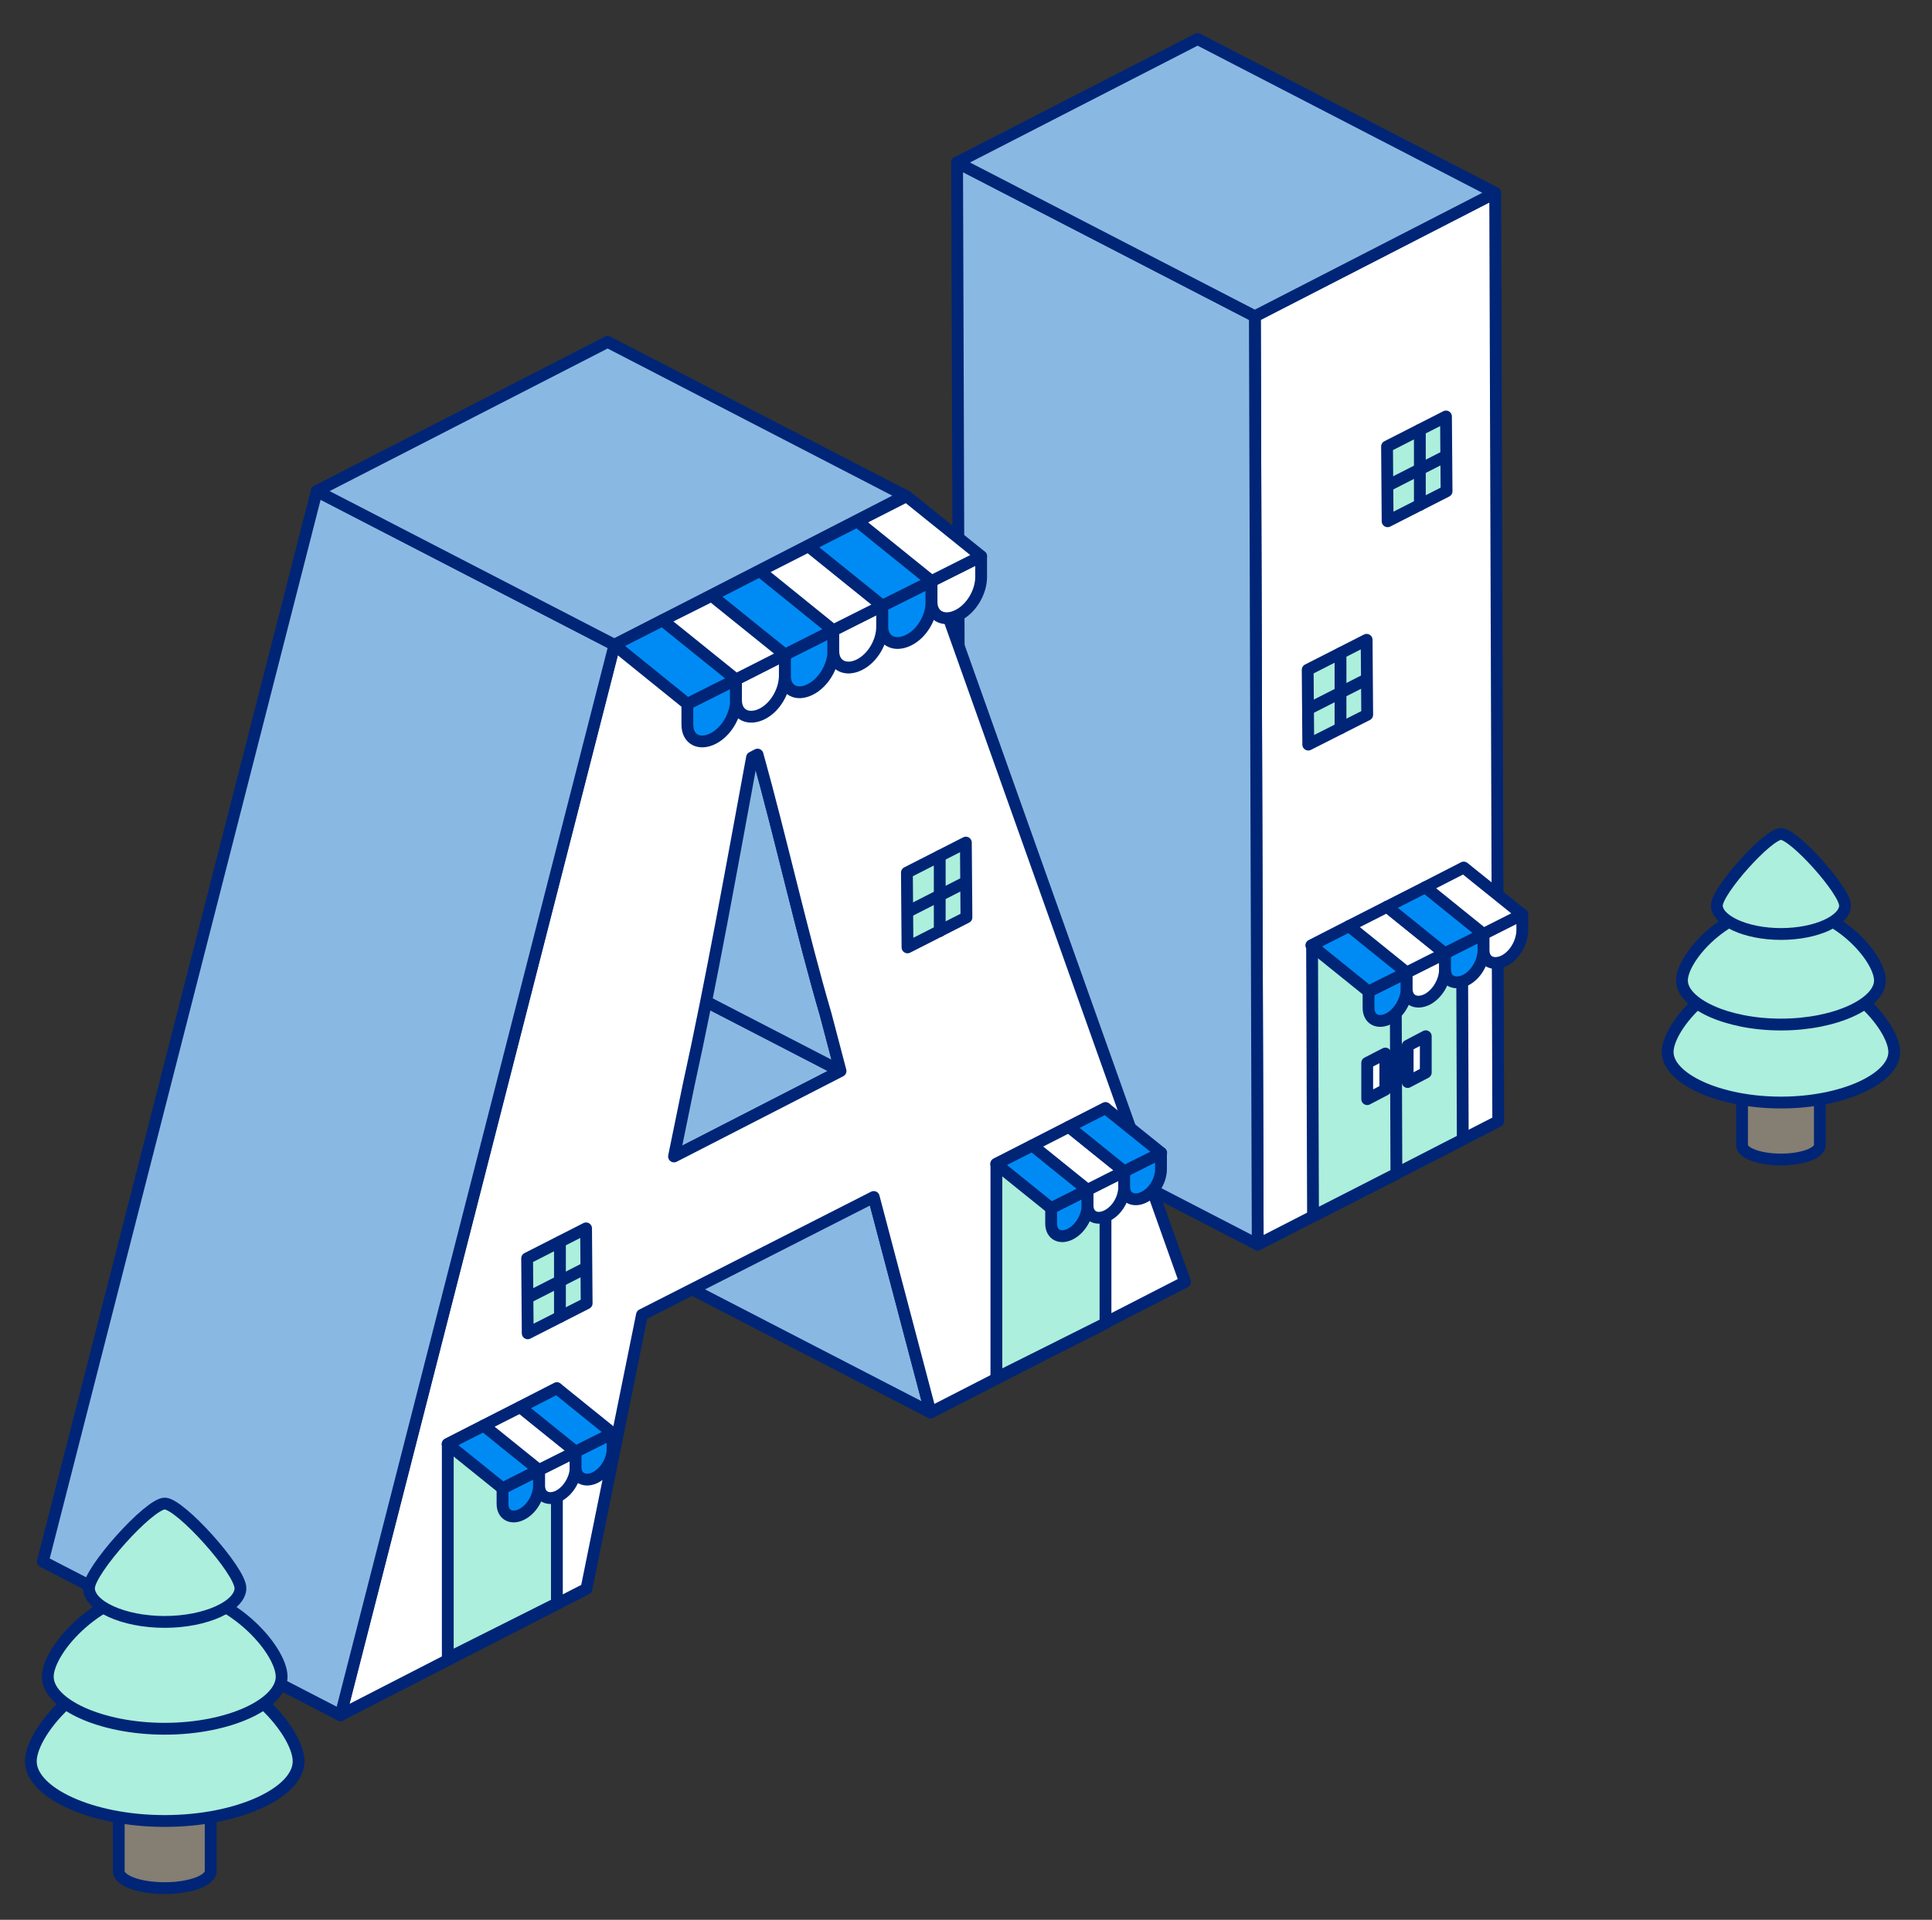 <svg width="327" height="325" viewBox="0 0 327 325" fill="none" xmlns="http://www.w3.org/2000/svg">
<rect x="0" y="0" width="327" height="325" fill="#333333" stroke="none"/>
<g clip-path="url(#clip0_2959_141)">
<path d="M253.07 32.643L253.586 189.808L212.874 210.705L212.39 53.541L253.07 32.643Z" fill="white" stroke="#002576" stroke-width="2" stroke-linejoin="round"/>
<path d="M212.874 210.705L162.509 184.669L161.992 27.505L212.39 53.541L212.874 210.705Z" fill="#89B9E3" stroke="#002576" stroke-width="2" stroke-linejoin="round"/>
<path d="M212.39 53.541L161.992 27.505L202.704 6.607L253.07 32.643L212.39 53.541Z" fill="#89B9E3" stroke="#002576" stroke-width="2" stroke-linejoin="round"/>
<path d="M247.42 147.782L247.581 192.908L234.893 199.424L234.764 154.27L247.42 147.782Z" fill="#ACEFDC" stroke="#002576" stroke-width="2" stroke-linejoin="round"/>
<path d="M236.185 153.552L236.346 198.706L222.237 205.912L222.076 160.757L236.185 153.552Z" fill="#ACEFDC" stroke="#002576" stroke-width="2" stroke-linejoin="round"/>
<path d="M231.309 108.312L231.406 121L221.43 126.052L221.333 113.392L231.309 108.312Z" fill="#ACEFDC" stroke="#002576" stroke-width="2" stroke-linejoin="round"/>
<path d="M226.886 110.579V123.296" stroke="#002576" stroke-width="2" stroke-linecap="round" stroke-linejoin="round"/>
<path d="M221.333 120.081L231.309 115" stroke="#002576" stroke-width="2" stroke-linejoin="round"/>
<path d="M244.74 70.506L244.837 83.165L234.861 88.246L234.764 75.587L244.74 70.506Z" fill="#ACEFDC" stroke="#002576" stroke-width="2" stroke-linejoin="round"/>
<path d="M240.317 72.774V85.462" stroke="#002576" stroke-width="2" stroke-linecap="round" stroke-linejoin="round"/>
<path d="M234.764 82.275L244.74 77.194" stroke="#002576" stroke-width="2" stroke-linejoin="round"/>
<path d="M234.473 184.468L231.406 186.076V179.933L234.473 178.354V184.468Z" fill="white" stroke="#002576" stroke-width="2" stroke-linejoin="round"/>
<path d="M241.318 181.569L238.251 183.176V177.033L241.318 175.426V181.569Z" fill="white" stroke="#002576" stroke-width="2" stroke-linejoin="round"/>
<path d="M235.022 172.469C233.214 173.359 231.632 172.584 231.632 170.603V167.847L238.089 164.632V167.388C238.057 169.34 236.798 171.551 235.022 172.469Z" fill="#008BF4" stroke="#002576" stroke-width="2" stroke-linejoin="round"/>
<path d="M241.544 169.197C239.736 170.087 238.089 169.34 238.089 167.388V164.632L244.579 161.389V164.144C244.547 166.096 243.32 168.278 241.544 169.197Z" fill="white" stroke="#002576" stroke-width="2" stroke-linejoin="round"/>
<path d="M248.066 165.924C246.258 166.814 244.579 166.096 244.579 164.116V161.36L251.101 158.088V160.843C251.068 162.824 249.841 165.034 248.066 165.924Z" fill="#008BF4" stroke="#002576" stroke-width="2" stroke-linejoin="round"/>
<path d="M254.587 162.652C252.779 163.542 251.1 162.824 251.1 160.843V158.088L257.654 154.786V157.542C257.622 159.523 256.363 161.762 254.587 162.652Z" fill="white" stroke="#002576" stroke-width="2" stroke-linejoin="round"/>
<path d="M238.089 164.632L231.632 167.848L221.947 160.04L228.339 156.767L238.089 164.632Z" fill="#008BF4" stroke="#002576" stroke-width="2" stroke-linejoin="round"/>
<path d="M244.547 161.389L238.089 164.632L228.339 156.767L234.764 153.495L244.547 161.389Z" fill="white" stroke="#002576" stroke-width="2" stroke-linejoin="round"/>
<path d="M251.068 158.116L244.546 161.389L234.764 153.495L241.253 150.193L251.068 158.116Z" fill="#008BF4" stroke="#002576" stroke-width="2" stroke-linejoin="round"/>
<path d="M257.622 154.815L251.068 158.116L241.253 150.193L247.743 146.864L257.622 154.815Z" fill="white" stroke="#002576" stroke-width="2" stroke-linejoin="round"/>
<path d="M308.02 183.435C308.02 182.086 305.082 180.995 301.434 180.995C297.786 180.995 294.848 182.086 294.848 183.435V193.855C294.848 195.204 297.786 196.295 301.434 196.295C305.082 196.295 308.02 195.204 308.02 193.855V183.435Z" fill="#847E73" stroke="#002576" stroke-width="2" stroke-linejoin="round"/>
<path d="M320.612 178.096C320.612 182.545 312.024 186.65 301.434 186.65C290.844 186.65 282.256 182.545 282.256 178.096C282.256 173.646 290.844 163.771 301.434 163.771C312.024 163.771 320.612 173.646 320.612 178.096Z" fill="#ACEFDC" stroke="#002576" stroke-width="2" stroke-linejoin="round"/>
<path d="M318.19 165.982C318.19 169.857 310.7 173.445 301.434 173.445C292.168 173.445 284.678 169.857 284.678 165.982C284.678 162.106 292.168 153.466 301.434 153.466C310.7 153.466 318.19 162.106 318.19 165.982Z" fill="#ACEFDC" stroke="#002576" stroke-width="2" stroke-linejoin="round"/>
<path d="M312.282 153.294C312.282 155.82 307.439 158.116 301.434 158.116C295.429 158.116 290.586 155.791 290.586 153.294C290.586 150.796 299.206 141.18 301.434 141.18C303.662 141.18 312.282 150.796 312.282 153.294Z" fill="#ACEFDC" stroke="#002576" stroke-width="2" stroke-linejoin="round"/>
<path d="M169.611 211.28L163.574 220.379L169.611 211.28Z" fill="#E8DED0"/>
<path d="M157.504 239.124L107.106 213.088L99.358 183.664L147.883 202.639L157.504 239.124Z" fill="#89B9E3" stroke="#002576" stroke-width="2" stroke-linejoin="round"/>
<path d="M114.08 195.778L63.714 169.742L91.9 155.274L142.266 181.311L114.08 195.778Z" fill="#89B9E3" stroke="#002576" stroke-width="2" stroke-linejoin="round"/>
<path d="M139.747 171.723C135.905 158.662 132.063 141.524 128.221 127.745L77.823 101.709C81.665 115.488 85.507 132.654 89.349 145.687L91.867 155.274L142.265 181.311L139.747 171.723Z" fill="#89B9E3" stroke="#002576" stroke-width="2" stroke-linejoin="round"/>
<path d="M153.21 83.912L200.573 217.021L157.504 239.124L147.883 202.639L108.656 222.59L99.261 268.978L57.612 290.364L103.975 109.144L153.21 83.912ZM114.08 195.778L142.265 181.311L139.747 171.723C135.905 158.662 132.063 141.524 128.221 127.745L127.285 128.233C124.024 145.888 120.311 166.699 116.566 183.636L114.08 195.778Z" fill="white" stroke="#002576" stroke-width="2" stroke-linejoin="round"/>
<path d="M57.645 290.393L7.247 264.357L53.609 83.136L104.007 109.173L57.645 290.393Z" fill="#89B9E3" stroke="#002576" stroke-width="2" stroke-linejoin="round"/>
<path d="M104.007 109.173L53.609 83.136L102.845 57.875L153.21 83.912L104.007 109.173Z" fill="#89B9E3" stroke="#002576" stroke-width="2" stroke-linejoin="round"/>
<path d="M163.477 142.644L163.574 155.303L153.598 160.384L153.501 147.725L163.477 142.644Z" fill="#ACEFDC" stroke="#002576" stroke-width="2" stroke-linejoin="round"/>
<path d="M159.054 144.912V157.628" stroke="#002576" stroke-width="2" stroke-linecap="round" stroke-linejoin="round"/>
<path d="M153.501 154.413L163.477 149.332" stroke="#002576" stroke-width="2" stroke-linejoin="round"/>
<path d="M99.196 207.95L99.293 220.638L89.317 225.719L89.22 213.031L99.196 207.95Z" fill="#ACEFDC" stroke="#002576" stroke-width="2" stroke-linejoin="round"/>
<path d="M94.773 210.246V222.934" stroke="#002576" stroke-width="2" stroke-linecap="round" stroke-linejoin="round"/>
<path d="M89.22 219.719L99.196 214.638" stroke="#002576" stroke-width="2" stroke-linejoin="round"/>
<path d="M137.132 116.722C134.84 117.871 132.838 116.866 132.838 114.368V110.838L141.071 106.704V110.206C141.039 112.732 139.424 115.574 137.132 116.722Z" fill="#008BF4" stroke="#002576" stroke-width="2" stroke-linejoin="round"/>
<path d="M145.462 112.531C143.169 113.68 141.039 112.704 141.039 110.206V106.704L149.304 102.542V106.044C149.336 108.57 147.754 111.383 145.462 112.531Z" fill="white" stroke="#002576" stroke-width="2" stroke-linejoin="round"/>
<path d="M153.791 108.369C151.499 109.517 149.336 108.57 149.336 106.072V102.57L157.666 98.408V101.91C157.666 104.379 156.116 107.221 153.791 108.369Z" fill="#008BF4" stroke="#002576" stroke-width="2" stroke-linejoin="round"/>
<path d="M162.121 104.178C159.829 105.326 157.666 104.379 157.666 101.881V98.379L166.06 94.188V97.69C166.06 100.188 164.446 103.03 162.121 104.178Z" fill="white" stroke="#002576" stroke-width="2" stroke-linejoin="round"/>
<path d="M141.039 106.704L132.838 110.838L120.44 100.848L128.609 96.657L141.039 106.704Z" fill="#008BF4" stroke="#002576" stroke-width="2" stroke-linejoin="round"/>
<path d="M149.336 102.542L141.039 106.704L128.609 96.657L136.841 92.466L149.336 102.542Z" fill="white" stroke="#002576" stroke-width="2" stroke-linejoin="round"/>
<path d="M120.666 125.047C118.374 126.195 116.34 125.191 116.34 122.664V119.162L124.573 115.029V118.531C124.573 121.057 122.959 123.899 120.666 125.047Z" fill="#008BF4" stroke="#002576" stroke-width="2" stroke-linejoin="round"/>
<path d="M128.996 120.856C126.704 122.004 124.573 121.028 124.573 118.531V115.029L132.838 110.838V114.368C132.838 116.866 131.288 119.708 128.996 120.856Z" fill="white" stroke="#002576" stroke-width="2" stroke-linejoin="round"/>
<path d="M124.573 115.029L116.34 119.162L103.975 109.173L112.143 105.01L124.573 115.029Z" fill="#008BF4" stroke="#002576" stroke-width="2" stroke-linejoin="round"/>
<path d="M132.838 110.838L124.573 115.029L112.143 105.01L120.44 100.848L132.838 110.838Z" fill="white" stroke="#002576" stroke-width="2" stroke-linejoin="round"/>
<path d="M157.666 98.379L149.336 102.542L136.841 92.466L145.107 88.246L157.666 98.379Z" fill="#008BF4" stroke="#002576" stroke-width="2" stroke-linejoin="round"/>
<path d="M166.06 94.159L157.666 98.379L145.107 88.246L153.436 83.998L166.06 94.159Z" fill="white" stroke="#002576" stroke-width="2" stroke-linejoin="round"/>
<path d="M187.11 187.597V224.025L168.643 233.268V197.041L187.11 187.597Z" fill="#ACEFDC" stroke="#002576" stroke-width="2" stroke-linejoin="round"/>
<path d="M181.138 208.926C179.426 209.787 177.909 209.012 177.909 207.146V204.505L184.075 201.405V204.046C184.075 205.94 182.849 208.064 181.138 208.926Z" fill="#008BF4" stroke="#002576" stroke-width="2" stroke-linejoin="round"/>
<path d="M187.369 205.797C185.657 206.658 184.075 205.94 184.075 204.046V201.405L190.274 198.304V200.945C190.274 202.84 189.112 204.936 187.369 205.797Z" fill="white" stroke="#002576" stroke-width="2" stroke-linejoin="round"/>
<path d="M193.632 202.668C191.921 203.529 190.274 202.811 190.274 200.945V198.304L196.505 195.176V197.816C196.538 199.711 195.375 201.807 193.632 202.668Z" fill="#008BF4" stroke="#002576" stroke-width="2" stroke-linejoin="round"/>
<path d="M184.075 201.433L177.909 204.534L168.611 197.041L174.745 193.913L184.075 201.433Z" fill="#008BF4" stroke="#002576" stroke-width="2" stroke-linejoin="round"/>
<path d="M190.274 198.304L184.075 201.433L174.745 193.912L180.911 190.755L190.274 198.304Z" fill="white" stroke="#002576" stroke-width="2" stroke-linejoin="round"/>
<path d="M196.538 195.175L190.274 198.304L180.911 190.755L187.11 187.597L196.538 195.175Z" fill="#008BF4" stroke="#002576" stroke-width="2" stroke-linejoin="round"/>
<path d="M94.257 235.019V271.447L75.789 280.719V244.464L94.257 235.019Z" fill="#ACEFDC" stroke="#002576" stroke-width="2" stroke-linejoin="round"/>
<path d="M88.284 256.376C86.573 257.238 85.055 256.463 85.055 254.597V251.956L91.222 248.856V251.496C91.222 253.362 90.027 255.515 88.284 256.376Z" fill="#008BF4" stroke="#002576" stroke-width="2" stroke-linejoin="round"/>
<path d="M94.547 253.248C92.836 254.109 91.254 253.391 91.254 251.496V248.856L97.453 245.755V248.396C97.421 250.262 96.258 252.358 94.547 253.248Z" fill="white" stroke="#002576" stroke-width="2" stroke-linejoin="round"/>
<path d="M100.778 250.119C99.067 250.98 97.421 250.262 97.421 248.396V245.755L103.684 242.626V245.267C103.684 247.133 102.522 249.229 100.778 250.119Z" fill="#008BF4" stroke="#002576" stroke-width="2" stroke-linejoin="round"/>
<path d="M91.222 248.856L85.055 251.956L75.757 244.464L81.891 241.335L91.222 248.856Z" fill="#008BF4" stroke="#002576" stroke-width="2" stroke-linejoin="round"/>
<path d="M97.421 245.755L91.222 248.856L81.891 241.335L88.058 238.206L97.421 245.755Z" fill="white" stroke="#002576" stroke-width="2" stroke-linejoin="round"/>
<path d="M103.684 242.626L97.421 245.755L88.058 238.206L94.257 235.019L103.684 242.626Z" fill="#008BF4" stroke="#002576" stroke-width="2" stroke-linejoin="round"/>
<path d="M35.658 304.459C35.658 302.851 32.171 301.588 27.877 301.588C23.583 301.588 20.096 302.88 20.096 304.459V316.774C20.096 318.381 23.583 319.644 27.877 319.644C32.171 319.644 35.658 318.352 35.658 316.774V304.459Z" fill="#847E73" stroke="#002576" stroke-width="2" stroke-linejoin="round"/>
<path d="M50.542 298.172C50.542 303.425 40.404 308.277 27.877 308.277C15.35 308.277 5.213 303.425 5.213 298.172C5.213 292.919 15.35 281.264 27.877 281.264C40.404 281.264 50.542 292.919 50.542 298.172Z" fill="#ACEFDC" stroke="#002576" stroke-width="2" stroke-linejoin="round"/>
<path d="M47.668 283.848C47.668 288.441 38.79 292.661 27.877 292.661C16.965 292.661 8.086 288.441 8.086 283.848C8.086 279.255 16.965 269.064 27.877 269.064C38.79 269.064 47.668 279.255 47.668 283.848Z" fill="#ACEFDC" stroke="#002576" stroke-width="2" stroke-linejoin="round"/>
<path d="M40.694 268.864C40.694 271.82 34.948 274.576 27.877 274.576C20.806 274.576 15.06 271.849 15.06 268.864C15.06 265.878 25.262 254.539 27.877 254.539C30.492 254.539 40.694 265.878 40.694 268.864Z" fill="#ACEFDC" stroke="#002576" stroke-width="2" stroke-linejoin="round"/>
</g>
<defs>
<clipPath id="clip0_2959_141">
<rect width="327" height="325" fill="white"/>
</clipPath>
</defs>
</svg>
